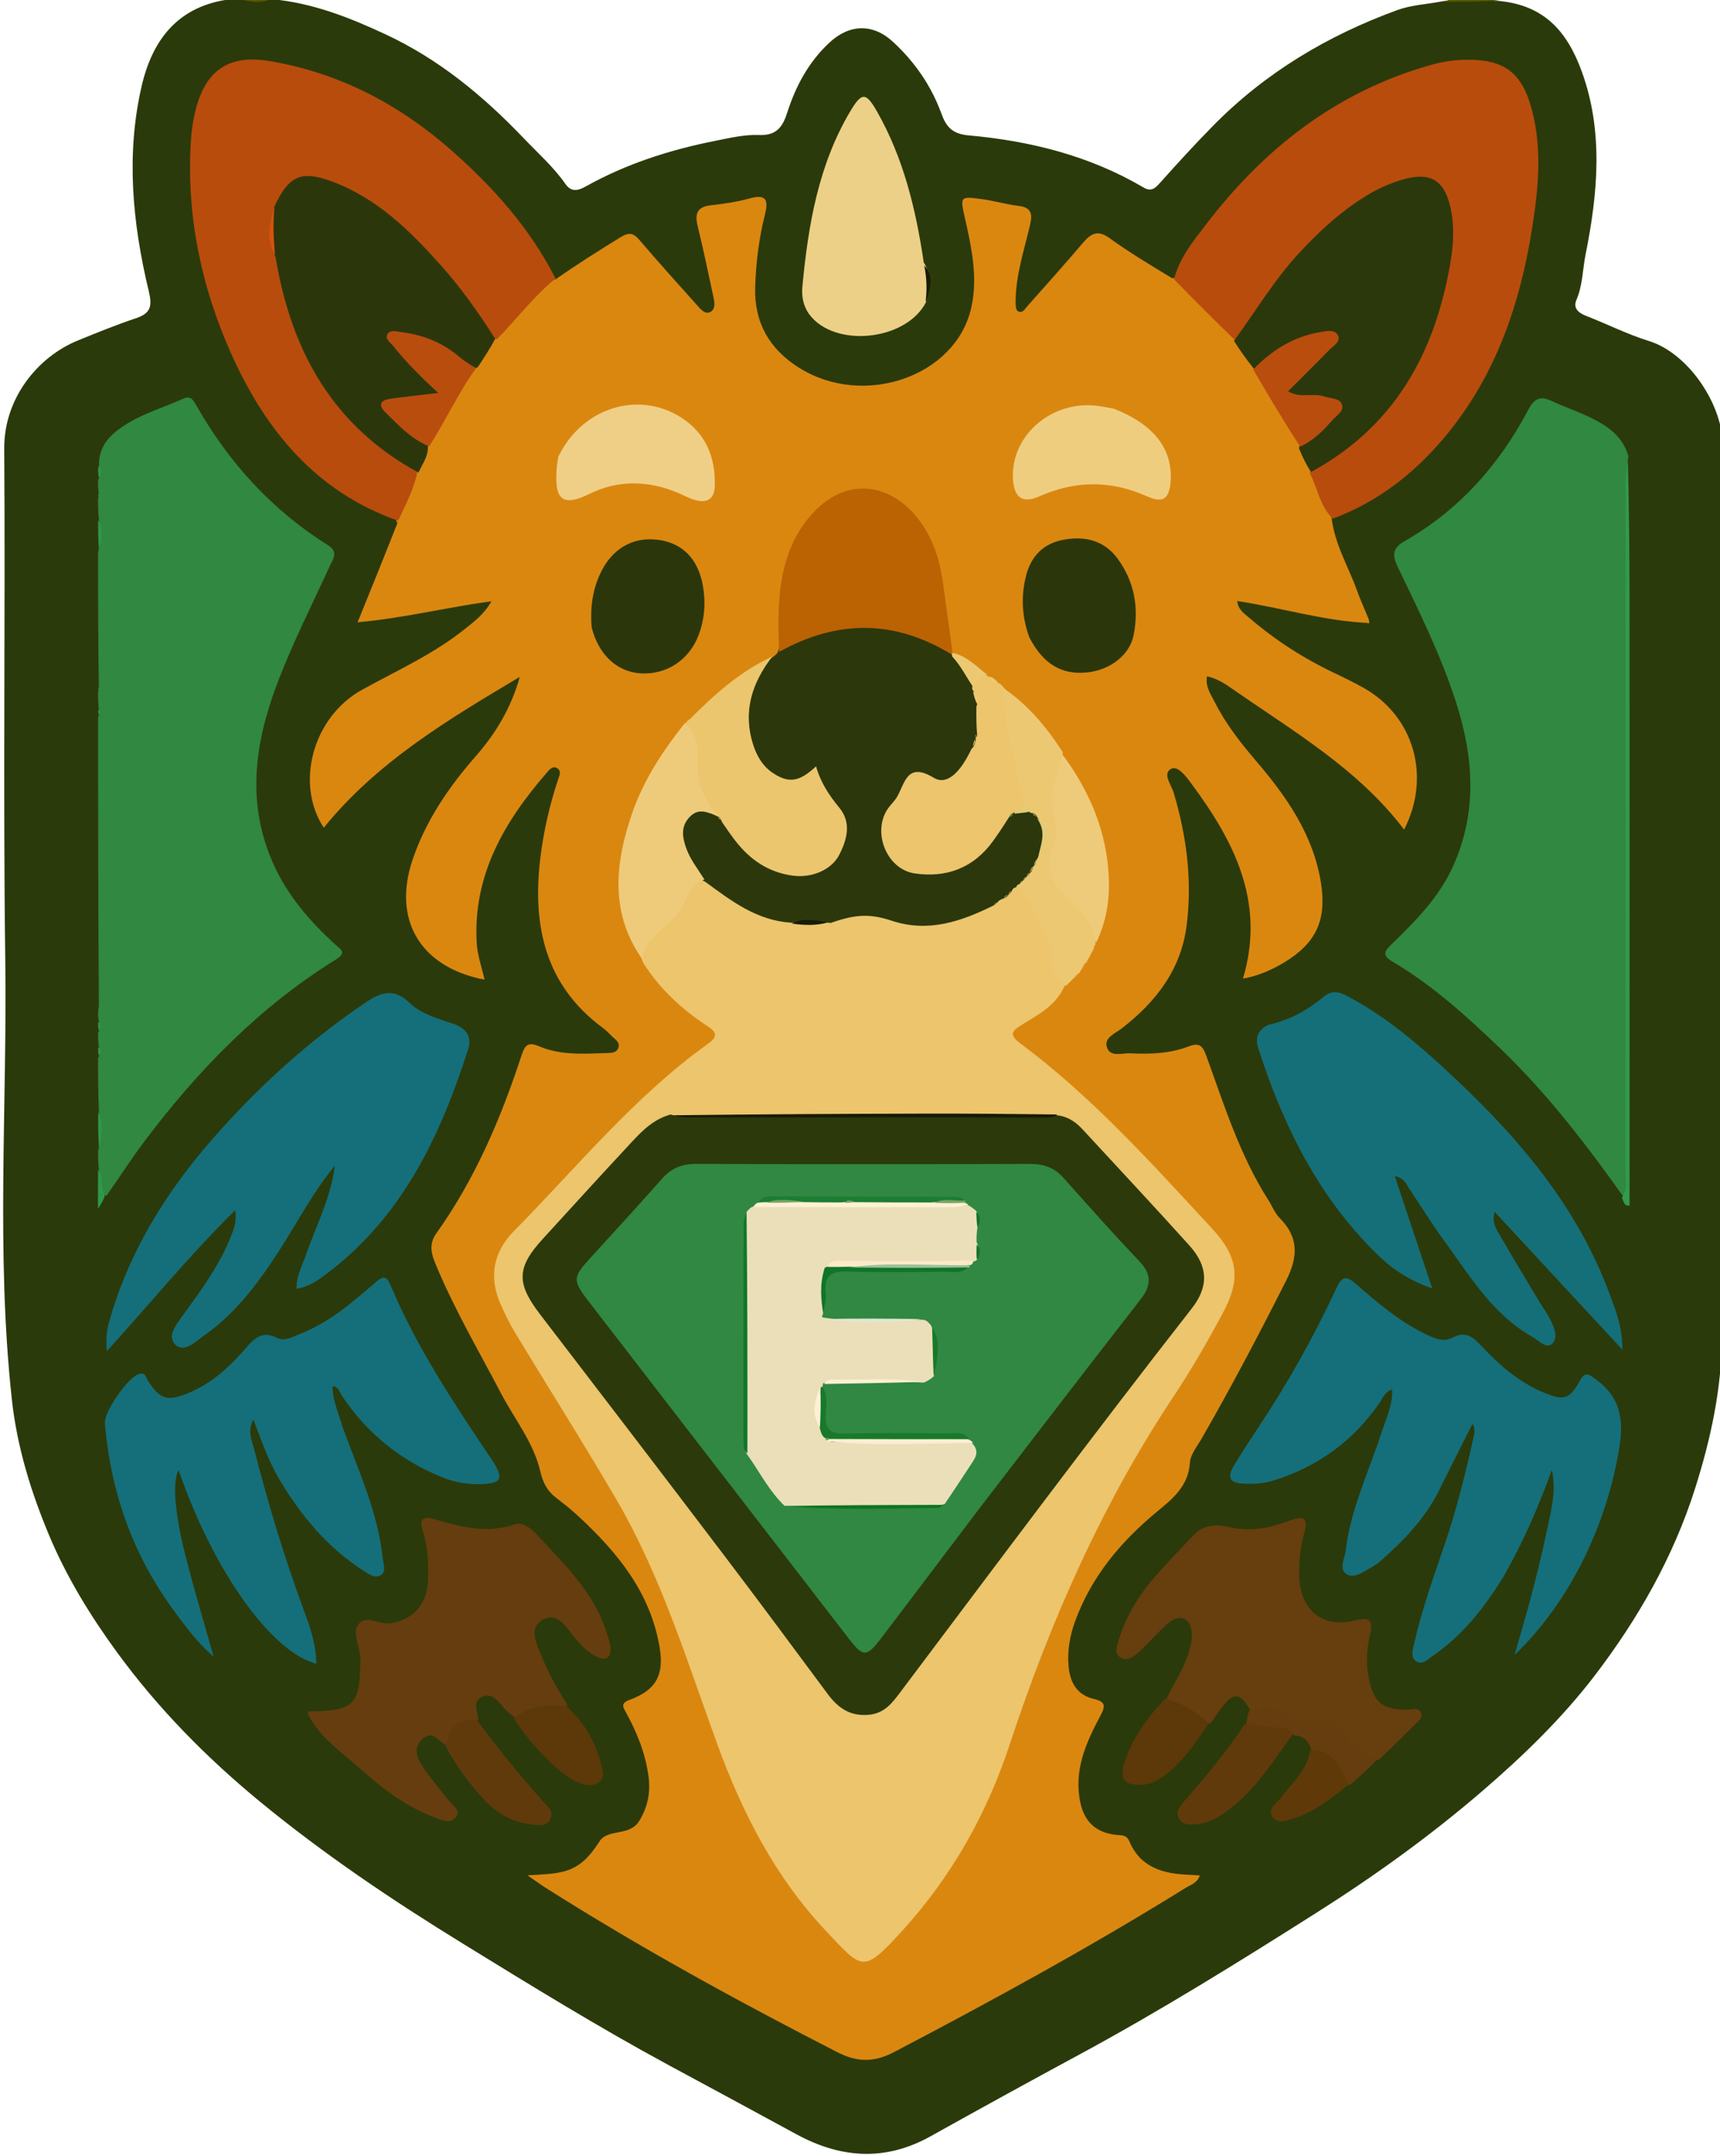<?xml version="1.0" encoding="utf-8"?>
<!-- Generator: Adobe Illustrator 16.0.0, SVG Export Plug-In . SVG Version: 6.00 Build 0)  -->
<!DOCTYPE svg PUBLIC "-//W3C//DTD SVG 1.1//EN" "http://www.w3.org/Graphics/SVG/1.1/DTD/svg11.dtd">
<svg version="1.1" id="Layer_1" xmlns="http://www.w3.org/2000/svg" xmlns:xlink="http://www.w3.org/1999/xlink" x="0px" y="0px"
	 width="400.457px" height="501.727px" viewBox="97.412 170.082 400.457 501.727"
	 enable-background="new 97.412 170.082 400.457 501.727" xml:space="preserve">
<g>
	<path fill="#2B3A0A" d="M160.697,169.888c9.624,0.895,18.201,4.319,26.612,8.249c12.356,5.773,22.643,14.285,31.995,24.073
		c3.343,3.499,6.984,6.71,9.778,10.71c1.341,1.921,2.917,1.548,4.708,0.547c9.401-5.253,19.532-8.5,30.048-10.589
		c3.382-0.671,6.851-1.518,10.242-1.376c4.126,0.173,5.543-1.859,6.639-5.271c1.97-6.134,4.952-11.704,9.778-16.208
		c4.665-4.355,10.117-4.535,14.79-0.236c5.1,4.692,8.931,10.228,11.31,16.743c1.095,2.997,2.469,4.713,6.356,5.061
		c14.307,1.278,28.117,4.723,40.667,12.102c1.743,1.024,2.627,0.327,3.796-0.979c4.065-4.542,8.18-9.048,12.456-13.39
		c12.158-12.347,26.664-20.993,42.882-26.9c3.155-1.149,6.49-1.312,10.077-1.961c4.578-0.844,8.856-0.234,13.474-0.169
		c10.518,0.974,15.918,6.926,19.375,16.413c5.083,13.942,3.75,28.358,0.891,42.61c-0.704,3.512-0.665,7.161-2.132,10.562
		c-0.813,1.885,0.425,2.998,2.256,3.708c4.903,1.902,9.639,4.312,14.646,5.856c8.948,2.761,17.307,14.519,17.258,25.053
		c-0.316,68.855-0.025,137.713-0.278,206.57c-0.045,12.038-2.586,23.854-6.276,35.451c-5.072,15.941-13.262,30.245-23.231,43.317
		c-7.6,9.963-16.734,18.81-26.339,27.065c-12.115,10.413-25.034,19.706-38.489,28.227c-18.149,11.495-36.394,22.851-55.316,33.065
		c-11.58,6.251-23.112,12.593-34.605,19.001c-10.581,5.9-20.952,5.137-31.318-0.522c-9.847-5.376-19.734-10.678-29.604-16.013
		c-16.345-8.835-32.152-18.574-47.972-28.304c-16.433-10.106-32.421-20.844-47.312-33.101
		c-12.42-10.223-23.667-21.637-33.205-34.691c-6.24-8.54-11.759-17.554-15.812-27.227c-4.209-10.045-7.457-20.555-8.659-31.503
		c-3.742-34.097-1.087-68.306-1.545-102.458c-0.532-39.633,0.033-79.279-0.241-118.917c-0.08-11.575,7.692-21.285,17.127-25.139
		c4.491-1.835,8.997-3.666,13.595-5.203c3.408-1.14,3.758-2.824,2.938-6.236c-3.786-15.763-5.36-31.745-1.672-47.736
		c2.651-11.491,9.194-19.391,22.221-20.398C155.414,170.387,157.922,169.944,160.697,169.888z"/>
	<path fill="#585800" d="M446.421,170.22c-3.987,0.257-8.218,0.265-12.85,0.255C437.454,168.884,441.827,169.725,446.421,170.22z"/>
	<path fill="#585800" d="M160.619,169.724c-2.094,1.24-4.627,0.825-7.419,0.212C155.38,169.734,157.819,169.712,160.619,169.724z"/>
	<path fill="#DA8710" d="M226.679,235.128c5.12-3.55,10.159-6.747,15.258-9.871c2.005-1.229,3.009-0.911,4.422,0.746
		c4.326,5.076,8.799,10.026,13.252,14.993c0.815,0.91,1.856,2.266,3.051,1.743c1.492-0.654,1.101-2.392,0.81-3.748
		c-1.165-5.426-2.301-10.86-3.616-16.249c-0.69-2.826-0.242-4.519,3.027-4.886c3.027-0.34,6.083-0.772,9.007-1.591
		c4.456-1.248,4.32,0.893,3.533,4.09c-1.331,5.408-2.013,10.924-2.188,16.493c-0.259,8.244,3.276,14.446,10.204,18.801
		c14.996,9.427,36.396,2.128,40.081-13.856c1.626-7.056,0.1-14.095-1.464-21.033c-1.116-4.956-1.12-5.03,3.884-4.356
		c2.885,0.388,5.709,1.243,8.597,1.583c3.19,0.375,3.267,2.052,2.655,4.619c-1.381,5.795-3.262,11.51-3.32,17.553
		c-0.007,0.786,0.004,1.964,0.47,2.282c1.083,0.739,1.714-0.5,2.299-1.155c4.35-4.875,8.694-9.755,12.936-14.724
		c1.847-2.164,3.42-3.057,6.172-1.06c4.59,3.333,9.494,6.233,14.56,9.33c1.807-0.281,2.981,0.382,3.985,1.399
		c3.753,3.805,7.86,7.273,11.239,11.839c1.771,2.205,3.312,4.218,4.66,6.718c4.127,5.957,7.613,11.951,10.829,18.447
		c1.141,1.992,2.134,3.724,2.571,6.018c1.932,3.645,4.049,6.908,3.833,11.276c0.755,6.272,3.933,11.394,5.917,16.94
		c0.789,2.205,1.78,4.336,2.771,6.793c0.092,0.463,0.092,0.636-0.166,0.783c-10.429-0.476-20.166-3.554-30.472-5.104
		c0.175,2.019,1.655,2.924,2.796,3.905c6.04,5.196,12.688,9.472,19.894,12.884c2.261,1.07,4.511,2.177,6.692,3.399
		c11.723,6.567,15.82,20.581,9.466,32.994c-10.713-14.105-25.721-22.812-39.824-32.626c-1.79-1.246-3.642-2.511-6.062-3.039
		c-0.455,2.352,0.85,4.115,1.734,5.882c2.503,5.001,5.902,9.386,9.537,13.633c7.2,8.413,13.515,17.364,15.276,28.68
		c1.344,8.631-1.224,14.001-8.757,18.49c-2.832,1.687-5.828,3.002-9.418,3.665c5.316-17.863-2.112-32.015-12.05-45.429
		c-1.179-1.591-3.122-4.247-4.702-3.375c-2.057,1.135,0.057,3.667,0.602,5.493c3.02,10.115,4.362,20.387,3.035,30.902
		c-1.306,10.337-7.164,17.85-15.16,24.023c-1.463,1.129-4.048,2.119-3.438,4.235c0.74,2.568,3.535,1.431,5.469,1.526
		c4.602,0.229,9.229,0.079,13.577-1.599c2.447-0.944,3.26-0.194,4.096,2.103c4.175,11.48,7.813,23.207,14.468,33.627
		c0.897,1.405,1.518,3.069,2.662,4.222c4.49,4.521,4.256,9.07,1.478,14.567c-6.274,12.41-12.739,24.704-19.675,36.754
		c-1.036,1.8-2.586,3.654-2.713,5.562c-0.357,5.39-3.845,8.277-7.551,11.328c-8.383,6.902-15.25,15.001-19.095,25.361
		c-1.279,3.445-1.931,6.959-1.618,10.627c0.323,3.798,1.926,6.76,5.869,7.674c2.72,0.631,2.799,1.601,1.554,3.919
		c-3.375,6.285-6.275,12.781-4.667,20.241c0.971,4.502,3.663,6.927,8.275,7.483c1.225,0.147,2.457-0.093,3.102,1.444
		c2.605,6.22,7.968,7.62,13.971,7.846c0.77,0.028,1.538,0.1,2.466,0.161c-0.637,1.797-2.115,2.142-3.22,2.827
		c-22.104,13.719-44.914,26.18-67.951,38.251c-4.684,2.454-8.585,2.422-13.299,0.005c-23.15-11.867-45.947-24.34-67.927-38.274
		c-1.132-0.717-2.21-1.518-4.125-2.84c3.478-0.229,6.055-0.262,8.551-0.938c3.921-1.062,6.085-3.719,8.251-7.043
		c1.882-2.888,6.949-1.06,9.163-4.627c2.014-3.246,2.686-6.64,2.201-10.359c-0.694-5.322-2.651-10.198-5.207-14.864
		c-0.692-1.266-1.408-2.2,0.783-3.003c6.134-2.245,8.082-5.745,7.018-12.154c-2.123-12.781-9.808-22.156-18.95-30.6
		c-1.632-1.508-3.371-2.911-5.143-4.254c-2.092-1.585-3.103-3.572-3.711-6.188c-1.567-6.735-6.005-12.147-9.15-18.155
		c-5.285-10.094-11.085-19.919-15.403-30.506c-0.958-2.35-1.257-4.446,0.328-6.664c9.069-12.688,15.088-26.861,19.909-41.58
		c0.783-2.39,1.624-3.018,4.03-1.992c5.009,2.137,10.356,1.755,15.641,1.582c1.087-0.035,2.416,0.018,2.839-1.257
		c0.431-1.297-0.817-1.938-1.559-2.71c-0.673-0.7-1.387-1.38-2.165-1.958c-13.42-9.975-16.317-23.824-14.462-39.383
		c0.741-6.223,2.154-12.314,4.116-18.272c0.3-0.91,0.886-1.975-0.123-2.669c-1.057-0.726-1.869,0.298-2.441,0.957
		c-9.911,11.408-17.29,23.914-16.348,39.747c0.169,2.831,1.182,5.612,1.815,8.465c-14.905-2.856-21.519-13.88-16.74-27.948
		c3.088-9.093,8.406-16.877,14.692-24.044c4.695-5.354,8.276-11.343,10.251-18.462c-16.653,9.913-33.225,19.788-45.636,35.097
		c-6.722-10.208-2.595-25.757,8.94-32.113c8.15-4.492,16.676-8.306,23.997-14.199c2.135-1.719,4.362-3.316,6.104-6.384
		c-10.739,1.467-20.64,3.966-31.164,4.89c3.185-7.842,6.208-15.29,9.268-23.068c-1.6-3.1,0.7-5.209,1.284-7.599
		c0.354-1.45,1.294-2.673,1.964-4.332c0.65-2.208,1.627-3.944,2.609-6c3.354-6.606,6.289-13.129,11.332-18.709
		c1.204-2.58,2.715-4.594,4.624-6.688c3.182-3.956,6.063-7.78,9.638-11.01C222.836,236.165,224.214,234.844,226.679,235.128z"/>
	<path fill="#308841" d="M120.437,442.154c-0.182-1.481-0.205-2.669-0.188-4.21c0.781-3.162,0.257-6.016,0.196-9.139
		c-0.182-4.239-0.211-8.188-0.199-12.525c0.561-0.99,0.368-1.697,0.189-2.594c-0.175-1.128-0.199-2.044-0.185-3.301
		c0.547-0.942,0.363-1.646,0.187-2.541c-0.172-0.861-0.194-1.511-0.18-2.482c0.13-0.446,0.221-0.571,0.178-0.884
		c-0.163-22.499-0.191-44.81-0.181-67.513c0.388-0.746,0.393-1.174,0.172-1.796c-0.163-1.358-0.19-2.541-0.179-4.077
		c0.133-0.48,0.228-0.607,0.18-0.925c-0.167-10.533-0.193-20.875-0.181-31.611c0.77-2.654,0.254-4.972,0.194-7.535
		c-0.185-1.729-0.21-3.186-0.195-5.004c0.134-0.49,0.229-0.617,0.181-0.935c-0.17-1.103-0.198-2.014-0.188-3.267
		c0.675-1.189,0.32-2.157,0.225-3.323c-0.123-3.931,1.865-6.499,4.659-8.561c4.538-3.35,9.967-4.836,15.023-7.102
		c1.629-0.729,2.244,0.293,2.895,1.445c7.588,13.428,17.696,24.503,30.799,32.723c2.403,1.508,1.136,3.11,0.438,4.63
		c-4.229,9.212-8.828,18.25-12.411,27.759c-5.269,13.984-7.12,27.945-0.637,42.09c3.31,7.22,8.401,13.028,14.171,18.334
		c1.138,1.047,2.968,1.843,0.227,3.539c-17.73,10.972-32.006,25.649-44.48,42.176c-3.093,4.098-5.86,8.44-8.989,12.857
		C119.513,446.967,121.151,444.466,120.437,442.154z"/>
	<path fill="#308841" d="M475.359,448.535c-8.775-12.329-17.834-24.12-28.632-34.457c-7.74-7.409-15.67-14.649-24.95-20.129
		c-2.578-1.522-2.194-2.381-0.386-4.134c5.596-5.425,11.085-10.933,14.361-18.234c5.695-12.694,4.746-25.422,0.602-38.258
		c-3.519-10.897-8.618-21.11-13.546-31.388c-1.369-2.855-1.081-4.393,1.706-5.985c12.688-7.25,22.004-17.787,28.766-30.592
		c1.478-2.797,2.949-3.133,5.539-1.915c3.019,1.42,6.22,2.459,9.198,3.952c3.771,1.89,7.241,4.224,8.55,8.931
		c-0.515,1.927-0.245,3.606-0.246,5.26c-0.016,54.026-0.008,108.051-0.041,162.077C476.279,445.276,476.817,446.994,475.359,448.535
		z"/>
	<path fill="#146F7A" d="M447.483,536.924c-4.491,7.31-9.557,13.712-16.458,18.455c-1.115,0.768-2.347,2.111-3.701,1.408
		c-1.669-0.865-0.973-2.789-0.673-4.141c1.775-8.021,4.587-15.738,7.22-23.499c2.73-8.046,4.749-16.271,6.599-24.547
		c0.211-0.945,0.543-1.884-0.218-3.228c-2.693,5.357-5.295,10.484-7.853,15.633c-3.223,6.487-8.175,11.531-13.502,16.266
		c-0.517,0.459-1.093,0.868-1.692,1.213c-1.919,1.103-4.208,2.926-6.069,2.025c-2.184-1.056-0.629-3.81-0.396-5.729
		c1.186-9.77,5.527-18.606,8.498-27.851c0.969-3.013,2.46-5.897,2.291-9.523c-1.775,0.568-2.232,2.116-2.998,3.222
		c-6.087,8.789-14.261,14.68-24.415,17.909c-2.295,0.73-4.641,0.889-7.01,0.789c-3.483-0.146-4.126-1.37-2.256-4.47
		c1.723-2.856,3.559-5.646,5.408-8.425c6.948-10.436,13.073-21.341,18.351-32.701c1.301-2.801,2.347-2.737,4.441-0.92
		c4.934,4.278,9.878,8.565,15.816,11.484c2.166,1.064,4.43,2.275,6.724,1.048c2.891-1.547,4.669-0.275,6.498,1.689
		c4.195,4.509,8.742,8.558,14.521,10.999c4.847,2.049,6.193,1.779,8.659-2.703c1.169-2.125,1.967-1.501,3.447-0.459
		c5.654,3.979,6.843,8.944,5.752,15.835c-2.787,17.603-11.252,35.899-24.429,48.47c1.313-4.616,2.705-9.212,3.92-13.854
		c1.267-4.839,2.471-9.7,3.503-14.593c1.009-4.778,2.376-9.557,1.262-14.613C455.651,520.623,452.098,528.849,447.483,536.924z"/>
	<path fill="#146F7A" d="M177.274,502.435c3.707,10.078,8.107,19.601,9.235,30.127c0.147,1.37,0.859,3.073-0.302,3.952
		c-1.376,1.04-3.019-0.177-4.197-0.938c-8.466-5.472-14.737-13.008-19.773-21.633c-2.374-4.065-3.896-8.531-5.846-13.537
		c-1.441,2.793-0.32,4.889,0.183,6.851c3.244,12.664,7.006,25.172,11.553,37.439c1.48,3.995,2.9,8.04,2.922,12.52
		c-10.101-2.524-23.678-20.825-32.062-45.06c-1.509,2.742-0.905,10.342,1.909,21.125c1.854,7.097,3.953,14.128,6.271,22.356
		c-4.143-3.675-6.654-7.233-9.221-10.705c-9.588-12.971-14.756-27.606-16.109-43.622c-0.233-2.759,5.3-10.597,7.847-11.475
		c1.689-0.583,1.744,0.939,2.289,1.744c2.802,4.141,4.379,4.63,9.083,2.746c5.589-2.238,9.844-6.193,13.689-10.661
		c1.919-2.229,3.817-3.952,7.121-2.283c1.869,0.944,3.786-0.269,5.583-0.98c6.727-2.666,12.094-7.345,17.461-11.979
		c1.793-1.549,2.551-1.398,3.479,0.818c5.889,14.064,14.279,26.698,22.705,39.306c0.541,0.81,1.141,1.587,1.611,2.436
		c1.765,3.181,1.231,4.155-2.401,4.401c-3.369,0.229-6.594-0.201-9.791-1.483c-9.864-3.956-17.707-10.312-23.576-19.153
		c-0.505-0.759-0.62-1.914-2.093-2.144C174.801,496.034,176.312,499.009,177.274,502.435z"/>
	<path fill="#B84C0D" d="M384.934,249.226c-4.871-4.709-9.455-9.313-14.187-14.149c1.271-5.008,4.41-8.778,7.339-12.613
		c13.588-17.795,30.467-31.027,52.325-37.231c2.686-0.763,5.423-1.203,8.211-1.247c9.085-0.143,13.226,3.03,15.498,11.816
		c2.315,8.949,1.484,17.916,0.09,26.87c-2.82,18.123-8.571,35.051-20.604,49.314c-7.002,8.301-15.345,14.843-25.906,18.798
		c-2.943-2.896-3.471-6.835-5.264-10.495c0.048-2.005,1.13-2.973,2.492-3.831c16.955-10.672,25.167-26.723,28.312-45.934
		c0.681-4.16,1.064-8.237-0.234-12.343c-1.372-4.34-3.401-5.648-7.813-4.552c-4.354,1.082-8.323,3.113-11.938,5.742
		c-8.742,6.354-15.649,14.408-21.669,23.33C389.887,245.219,388.988,248.719,384.934,249.226z"/>
	<path fill="#B84C0D" d="M226.767,234.896c-5.04,4.059-8.906,9.271-13.6,14.056c-3.13,0.622-3.958-1.775-5.135-3.514
		c-7.182-10.61-15.393-20.216-26.162-27.398c-2.198-1.467-4.508-2.643-6.999-3.559c-6.524-2.399-8.528-1.691-11.666,4.641
		c-1.459,3.194-1.601,6.142-0.158,9.394c2.405,12.998,6.317,25.028,14.717,35.208c3.823,4.634,8.121,8.721,13.055,12.156
		c1.456,1.014,3.162,1.839,3.764,4.067c-0.86,4.125-2.725,7.55-4.471,11.308c-19.235-6.723-30.985-21.215-38.916-38.958
		c-6.927-15.499-10.371-31.951-9.363-49.09c0.154-2.618,0.534-5.268,1.194-7.803c2.354-9.037,7.77-12.658,17.001-11.131
		c16.365,2.707,30.497,10.17,42.811,21.078C212.358,213.781,220.78,223.185,226.767,234.896z"/>
	<path fill="#146F7A" d="M175.38,441.326c-5.024,6.039-8.731,13.216-13.095,19.971c-4.786,7.406-10.021,14.412-17.317,19.528
		c-1.993,1.397-4.715,4.27-6.821,2.064c-1.938-2.028,0.512-4.882,2.053-7.013c4.157-5.749,8.378-11.46,10.996-18.133
		c0.682-1.735,1.369-3.521,0.987-6.061c-10.527,10.364-19.531,21.404-29.896,32.817c-0.411-3.921,0.367-6.357,1.097-8.758
		c4.654-15.313,12.984-28.563,23.403-40.506c10.55-12.091,22.367-22.825,35.702-31.85c3.564-2.413,6.565-3.494,10.26,0.037
		c2.698,2.58,6.498,3.678,10.082,4.843c2.956,0.961,4.562,2.895,3.568,6.002c-6.533,20.424-15.513,39.327-33.384,52.551
		c-1.886,1.396-3.849,2.749-6.564,3.166c-0.077-2.913,1.295-5.32,2.167-7.834C170.978,455.346,174.417,448.898,175.38,441.326z"/>
	<path fill="#146F79" d="M392.64,408.564c5.055-1.092,9.177-3.418,12.839-6.455c2.021-1.678,3.643-1.292,5.653-0.231
		c8.073,4.261,15.072,9.985,21.75,16.089c16.567,15.142,31.313,31.673,39.267,53.188c1.417,3.833,3.026,7.642,3.006,13.01
		c-10.261-11.068-19.844-21.405-29.738-32.078c-0.765,2.534,0.41,4.043,1.25,5.502c3.054,5.301,6.233,10.528,9.376,15.777
		c0.715,1.193,1.558,2.316,2.192,3.548c0.969,1.882,2.076,4.355,0.577,5.834c-1.353,1.334-3.175-0.756-4.668-1.602
		c-9.457-5.359-14.758-14.542-20.902-22.921c-2.711-3.698-5.079-7.646-7.669-11.435c-0.745-1.089-1.118-2.606-3.41-3.017
		c2.877,8.624,5.646,16.932,8.718,26.139c-5.213-1.828-9.041-4.316-12.286-7.425c-14.027-13.438-22.364-30.263-28.228-48.486
		C389.654,411.783,390.08,409.86,392.64,408.564z"/>
	<path fill="#663D0E" d="M217.313,569.797c-1.223-0.938-2.164-1.754-2.952-2.697c-1.28-1.53-2.65-3.185-4.81-2.127
		c-2.16,1.057-1.042,3.099-0.771,5.104c-2.098,2.508-5.142,3.604-7.3,6.177c-1.974-0.81-3.168-3.63-5.589-1.635
		c-2.34,1.928-1.492,4.402-0.174,6.409c1.819,2.77,4.026,5.284,6.068,7.907c0.899,1.155,2.837,2.208,1.906,3.771
		c-1.148,1.93-3.244,0.983-4.899,0.362c-6.742-2.529-12.398-6.812-17.68-11.542c-4.37-3.913-9.425-7.264-12.074-12.769
		c0.241-0.255,0.329-0.433,0.42-0.433c10.531-0.104,11.861-1.604,11.837-12.351c-0.006-2.762-2.054-5.924-0.323-8.047
		c1.731-2.122,4.881,0.312,7.487-0.117c4.856-0.8,8.199-4.165,8.544-9.281c0.282-4.18,0.066-8.33-1.204-12.367
		c-0.822-2.612,0.125-3.319,2.652-2.592c6.152,1.771,12.271,3.477,18.764,1.235c1.729-0.597,3.621,0.713,4.824,2.011
		c6.586,7.106,13.803,13.796,16.724,23.515c0.317,1.056,0.719,2.126,0.787,3.209c0.15,2.355-1.093,3.067-3.136,2.075
		c-2.282-1.108-3.972-2.896-5.558-4.906c-1.739-2.204-3.763-5.534-6.983-3.767c-3.523,1.934-1.584,5.466-0.493,8.214
		c1.588,3.999,3.672,7.778,6.175,11.644C226.107,569.849,221.8,569.494,217.313,569.797z"/>
	<path fill="#673E0E" d="M368.891,565.625c1.724-3.746,4.016-6.923,5.175-10.689c0.536-1.744,1.065-3.476,0.775-5.311
		c-0.475-3.009-2.57-3.951-5.037-2.158c-1.327,0.965-2.425,2.251-3.607,3.411c-1.385,1.359-2.659,2.849-4.151,4.074
		c-1.053,0.865-2.467,1.722-3.819,0.809c-1.422-0.961-0.821-2.491-0.426-3.813c1.702-5.69,4.695-10.667,8.611-15.079
		c2.951-3.325,5.994-6.572,9.093-9.76c2.316-2.384,5.455-2.302,8.246-1.653c4.885,1.134,9.379,0.183,13.851-1.507
		c2.996-1.132,4.569-1.042,3.45,2.898c-0.909,3.199-1.213,6.528-1.158,9.9c0.127,7.981,5.493,12.406,13.158,10.376
		c3.403-0.9,4.05,0.276,3.355,3.197c-0.85,3.573-1.008,7.179-0.209,10.743c1.192,5.322,3.255,6.829,8.696,6.877
		c1.162,0.011,2.802-0.699,3.354,0.705c0.503,1.278-0.896,2.203-1.748,3.064c-2.542,2.567-5.142,5.078-7.953,7.762
		c-4.295,1.482-6.981-0.869-8.879-3.755c-1.658-2.521-3.621-3.455-6.423-3.616c-5.066-0.29-9.679-2.443-14.711-3.999
		c-2.285-4.094-3.813-4.296-6.426-0.977c-0.942,1.198-1.769,2.489-2.845,3.936C374.639,571.495,371.853,568.612,368.891,565.625z"/>
	<path fill="#EDD087" d="M313.022,240.375c-4.659,9.105-21.419,10.733-27.218,2.816c-1.405-1.918-1.784-4.22-1.584-6.347
		c1.343-14.26,3.689-28.302,11.165-40.878c2.705-4.55,3.674-4.419,6.267,0.156c6.117,10.792,8.986,22.582,10.827,35.028
		C314.511,234.209,313.092,237.276,313.022,240.375z"/>
	<path fill="#613A0B" d="M201.255,576.583c0.463-4.327,2.46-6.661,7.205-6.198c4.849,6.491,9.837,12.595,15.041,18.528
		c1.15,1.312,3.08,2.6,2.008,4.56c-1.025,1.873-3.265,1.248-4.968,1.041c-4.805-0.584-8.456-3.32-11.52-6.863
		C206.124,584.299,203.478,580.748,201.255,576.583z"/>
	<path fill="#613A0B" d="M398.484,573.544c-4.438,5.947-8.078,12.03-13.642,16.56c-2.738,2.229-5.448,4.337-9.146,4.479
		c-1.371,0.053-2.9,0.222-3.723-1.247c-0.928-1.659,0.088-2.883,1.126-4.069c4.932-5.638,9.72-11.39,14.038-17.861
		C391.536,568.974,396.732,569.874,398.484,573.544z"/>
	<path fill="#5D3809" d="M368.609,565.479c3.995,0.796,7.148,2.864,10.247,5.591c-3.14,4.59-6.146,9.295-10.812,12.526
		c-1.519,1.051-3.107,1.778-5.002,1.812c-3.899,0.068-5.06-1.387-3.857-5.096C361.019,574.656,364.338,569.913,368.609,565.479z"/>
	<path fill="#5D3809" d="M217.052,569.994c3.453-3.115,7.638-3.102,12.242-2.935c4.13,3.844,6.754,8.319,8.076,13.541
		c0.375,1.482,1.039,3.064-0.498,4.19c-1.321,0.967-2.947,0.788-4.389,0.232c-2.754-1.063-4.964-2.938-7.058-4.991
		C222.362,577.023,219.523,573.837,217.052,569.994z"/>
	<path fill="#663D0E" d="M398.619,573.906c-0.893-1.881-2.472-1.742-4.013-1.865c-2.196-0.174-4.38-0.508-6.922-0.804
		c-0.073-0.95,0.205-1.871,0.557-3.072c3.325-0.71,6.271-1.038,9.436,1.191c1.953,1.377,5.301,0.822,8.03,1.032
		c2.083,0.161,4.018,0.844,4.751,2.798c1.333,3.552,4.281,4.842,7.624,6.252c-1.837,2.031-3.905,3.88-6.213,5.869
		c-1.996,0.687-2.794-0.649-3.451-1.755c-1.434-2.412-3.556-4.143-5.692-6.28C402.076,575.138,400.981,573.956,398.619,573.906z"/>
	<path fill="#603909" d="M402.477,577.367c5.483-0.432,6.667,4.118,8.969,7.861c-3.831,3.194-7.757,6.331-12.608,7.898
		c-1.7,0.55-3.804,1.476-5.051-0.185c-1.468-1.956,0.789-3.143,1.818-4.506C398.172,585.036,401.644,582.208,402.477,577.367z"/>
	<path fill="#309A4E" d="M475.018,448.8c1.399-2.075,0.848-4.244,0.849-6.274c0.029-53.318,0.021-106.637,0.041-159.955
		c0.001-1.79,0.228-3.58,0.513-5.659c0.239,10.279,0.374,20.846,0.38,31.413c0.023,46.04,0.01,92.08,0.01,138.12
		c0,1.38,0,2.76,0,4.157C475.409,450.761,475.511,449.646,475.018,448.8z"/>
	<path fill="#2F974B" d="M120.249,442.229c1.427,1.455,0.323,3.853,1.563,6.042c-0.21,0.864-0.554,1.429-1.592,3.134
		C120.221,447.661,120.221,445.13,120.249,442.229z"/>
	<path fill="#171B07" d="M312.9,240.327c0.332-2.544,0.348-5.325-0.316-8.486C314.781,234.199,314.219,237.126,312.9,240.327z"/>
	<path fill="#2F974B" d="M120.265,428.89c1.301,2.417,0.929,5.278,0.197,8.423C120.27,434.814,120.254,432.04,120.265,428.89z"/>
	<path fill="#2F974B" d="M120.255,291.118c1.252,1.868,0.958,4.183,0.204,6.779C120.266,295.938,120.247,293.713,120.255,291.118z"
		/>
	<path fill="#2F974B" d="M120.281,278.568c0.768,0.56,0.893,1.499,0.153,2.706C120.265,280.613,120.254,279.751,120.281,278.568z"/>
	<path fill="#2F974B" d="M120.258,413.775c0.602,0.318,0.798,0.992,0.175,1.938C120.268,415.285,120.25,414.681,120.258,413.775z"/>
	<path fill="#2F974B" d="M120.261,407.933c0.6,0.318,0.794,0.991,0.174,1.936C120.271,409.44,120.252,408.837,120.261,407.933z"/>
	<path fill="#2F974B" d="M120.269,335.257c0.402,0.114,0.605,0.525,0.146,1.177C120.278,336.222,120.262,335.871,120.269,335.257z"
		/>
	<path fill="#2F974B" d="M120.27,285.083c0.204-0.02,0.252,0.177,0.086,0.487C120.284,285.655,120.255,285.273,120.27,285.083z"/>
	<path fill="#DA8710" d="M416.073,314.664c0.251,0.223,0.276,0.508-0.296,0.436C415.69,315.017,415.942,314.777,416.073,314.664z"/>
	<path fill="#2F974B" d="M120.272,330.167c0.204-0.02,0.251,0.177,0.086,0.486C120.286,330.739,120.257,330.358,120.272,330.167z"/>
	<path fill="#2F974B" d="M120.284,404.478c0.2-0.018,0.244,0.176,0.081,0.479C120.295,405.04,120.268,404.665,120.284,404.478z"/>
	<path fill="#ECC56C" d="M345.359,399.334c-2.022,4.758-6.216,6.844-10.06,9.224c-2.394,1.481-2.957,2.356-0.331,4.312
		c16.721,12.457,30.587,27.909,44.66,43.114c6.146,6.642,6.722,11.798,2.423,19.772c-3.494,6.481-7.169,12.899-11.244,19.026
		c-16.771,25.214-28.865,52.602-38.312,81.252c-5.344,16.21-13.61,30.831-25.076,43.399c-9.168,10.049-9.199,8.96-17.72-0.05
		c-11.711-12.383-19.396-27.325-25.239-43.317c-7.055-19.312-13.065-39.102-23.505-56.995
		c-7.637-13.089-15.762-25.894-23.611-38.859c-1.291-2.132-2.389-4.398-3.397-6.682c-2.786-6.306-1.655-12.138,3.069-16.925
		c14.728-14.923,28.038-31.331,45.254-43.66c2.503-1.792,1.831-2.782-0.249-4.154c-5.857-3.864-10.969-8.523-14.895-14.709
		c-1.347-3.303-0.449-5.447,1.797-7.966c2.58-2.896,5.864-5.37,7.193-9.373c0.575-1.731,2.345-2.641,4.601-2.835
		c4.982,1.121,8.191,4.886,12.525,6.645c2.682,1.087,5.261,2.326,8.559,2.241c2.612,0.517,4.902,0.826,7.499-0.081
		c1.268-0.207,2.363,0.037,3.16-0.539c4.034-2.917,7.818-1.922,12.075-0.112c7.625,3.242,14.957,1.158,22.207-2.667
		c0.588-0.29,0.918-0.452,1.466-0.757c0.648-0.387,1.108-0.577,1.728-0.98c0.328-0.239,0.46-0.336,0.796-0.578
		c0.346-0.241,0.487-0.336,0.855-0.569c0.389-0.218,0.552-0.3,0.975-0.481c0.632-0.2,1.01-0.255,1.69-0.258
		c0.489,0.069,0.683,0.122,1.138,0.321c4.956,4.792,8.349,10.136,8.761,16.909C344.279,395.101,345.818,396.86,345.359,399.334z"/>
	<path fill="#2C370C" d="M334.003,376.533c-0.465,0.118-0.669,0.225-0.889,0.588c-0.183,0.486-0.362,0.767-0.844,1.09
		c-0.239,0.083-0.045,0.123-0.026,0.025c-0.144,0.271-0.393,0.567-1.017,0.858c-0.627,0.219-0.965,0.37-1.38,0.696
		c-0.277,0.436-0.507,0.667-1.006,0.93c-7.691,3.846-15.337,6.404-23.778,3.621c-5.048-1.665-8.396-1.558-14.274,0.519
		c-3.121-0.503-5.964-0.143-9.096-0.061c-8.056-0.493-13.932-5.014-20.084-9.536c-3.343-1.511-5.035-4.08-6.242-7.124
		c-1.082-2.73-1.226-5.373,0.494-7.877c1.873-2.728,4.537-2.781,7.723-1.908c0.548,0.194,0.766,0.268,1.317,0.432
		c0.752,0.257,1.143,0.476,1.742,0.959c3.787,5.875,7.862,10.855,15.015,12.04c3.46,0.573,7.48-0.927,9.171-3.545
		c2.428-3.76,2.305-6.667-0.552-10.353c-0.935-1.208-1.97-2.336-2.676-3.705c-0.66-1.277-1.567-1.562-3.062-1.401
		c-6.615,0.712-10.017-1.338-12.949-7.276c-2.923-5.92-2.498-18.121,5.594-22.407c0.562-0.38,0.851-0.651,1.253-1.086
		c0.484-1.717,1.237-2.986,2.742-3.693c11.188-5.263,22.435-5.108,33.687-0.267c1.388,0.597,2.533,1.686,3.542,3.306
		c2.822,2.196,5.267,4.27,6.452,7.811c0.268,0.466,0.368,0.657,0.562,1.156c0.162,1.371,0.25,2.427,0.956,3.665
		c0.365,2.028,0.153,3.771,0.408,5.821c0.055,0.545,0.063,0.765,0.045,1.313c-0.067,0.542-0.107,0.755-0.24,1.279
		c-0.283,0.91-0.56,1.475-0.917,2.335c-2.973,5.945-6.71,9.973-13.863,7.738c-0.529-0.166-1.25-0.134-1.531,0.365
		c-1.814,3.226-4.959,5.745-5.551,9.594c-0.688,4.465,2.701,8.592,7.216,8.98c6.472,0.557,11.602-1.865,15.301-7.221
		c1.1-1.591,2.065-3.276,3.56-4.969c0.356-0.381,0.517-0.521,0.95-0.83c0.477-0.245,0.679-0.321,1.202-0.438
		c1.399-0.044,2.477-0.043,3.884-0.047c0.549,0.004,0.77,0.01,1.312,0.104c0.521,0.188,0.72,0.29,1.179,0.599
		c0.404,0.373,0.548,0.539,0.854,0.986c1.08,3.089,1.166,5.919,0.32,9.054c-0.121,0.465-0.162,0.651-0.247,1.116
		c-0.081,0.647-0.15,1.008-0.348,1.614c-0.156,0.412-0.227,0.573-0.413,0.963c-0.2,0.377-0.284,0.525-0.501,0.885
		c-0.227,0.35-0.319,0.487-0.559,0.824c-0.248,0.328-0.351,0.456-0.787,0.944c-0.459,0.468-0.583,0.575-1.128,0.932
		c-0.577,0.289-0.732,0.33-1.365,0.39C334.528,376.37,334.372,376.401,334.003,376.533z"/>
	<path fill="#2B370B" d="M194.846,280.047c-19.845-10.743-29.615-28.174-33.252-50.02c-1.659-3.987-0.66-7.817-0.344-11.781
		c3.365-7.234,6.188-8.599,13.382-5.956c10.529,3.869,18.263,11.505,25.524,19.645c4.636,5.195,8.662,10.874,12.534,16.996
		c-1.14,2.212-2.518,4.249-4.013,6.552c-2.584,1.651-4.31,0.085-6.063-1.26c-3.225-2.474-6.672-4.368-11.326-4.509
		c1.382,3.444,4.261,5.25,6.383,7.651c1.16,1.312,2.988,2.391,2.272,4.518c-0.668,1.986-2.734,1.49-4.239,1.987
		c-1.886,0.622-4.981-0.792-5.546,1.462c-0.577,2.304,2.579,3.163,4.109,4.65c1.077,1.048,2.385,1.935,2.782,3.838
		C197.156,276.275,195.804,277.948,194.846,280.047z"/>
	<path fill="#2B380B" d="M384.708,249.399c5.114-6.98,9.455-14.298,15.261-20.54c4.955-5.327,10.257-10.175,16.583-13.832
		c2.546-1.472,5.248-2.583,8.073-3.327c5.865-1.544,8.987,0.418,10.402,6.307c1.098,4.564,0.796,9.125-0.003,13.666
		c-3.649,20.734-12.981,37.702-32.369,48.238c-1.127-1.685-1.969-3.457-2.82-5.527c0.558-3.026,3.142-4.043,4.704-5.925
		c0.755-0.909,2.055-1.852,1.655-3.187c-0.452-1.511-2.083-1.005-3.242-1.236c-0.816-0.163-1.672-0.07-2.487-0.22
		c-3.635-0.667-4.599-3.058-2.29-5.964c1.814-2.283,4.066-4.18,6.052-6.316c0.449-0.483,1.045-0.959,0.639-2.037
		c-3.711,0.027-6.669,2.064-9.758,3.826c-1.752,1-3.072,2.965-5.761,2.555C387.63,253.777,386.199,251.728,384.708,249.399z"/>
	<path fill="#BB6203" d="M319.106,322.449c-13.238-8.127-26.537-8.318-40.288-0.675c-0.503-11.363-0.385-23.138,7.63-32.07
		c9.601-10.698,22.471-6.062,28.09,6.832c2.344,5.379,2.63,11.319,3.507,17.073c0.376,2.466,0.681,4.942,1.051,7.786
		C319.165,321.926,319.203,322.085,319.106,322.449z"/>
	<path fill="#EBC66E" d="M277.232,322.845c-4.791,6.191-6.94,12.897-4.424,20.64c0.831,2.555,2.162,4.833,4.425,6.381
		c3.73,2.552,6.287,2.215,10.174-1.471c1.052,3.743,3.036,6.756,5.411,9.629c2.879,3.483,1.818,7.391-0.004,10.964
		c-1.796,3.521-6.39,5.421-10.736,4.867c-5.715-0.729-10.06-3.714-13.503-8.177c-1.016-1.317-1.968-2.685-3.052-4.281
		c-0.194-0.585-0.358-0.878-0.814-1.263c-0.219-0.133-0.097-0.068-0.131-0.008c-5.738-2.63-6.98-7.692-6.7-13.259
		c0.144-2.833-1.903-5.238-0.95-8.366c0.148-0.295,0.196-0.265,0.178-0.244c0.205-0.154,0.422-0.338,0.771-0.692
		C263.722,331.696,269.692,326.329,277.232,322.845z"/>
	<path fill="#ECC56D" d="M332.463,360.055c-1.336,2.082-2.543,3.941-3.841,5.734c-4.519,6.244-10.791,8.62-18.22,7.542
		c-6.704-0.972-10.118-9.968-6.071-15.353c0.667-0.887,1.511-1.67,2.033-2.632c1.825-3.357,2.367-7.942,8.445-4.281
		c3.049,1.836,6.165-1.162,8.812-6.761c0.797-0.575,0.721-1.271,0.989-2.115c0.021-0.307-0.14-0.315-0.138-0.396
		c0.314-0.182,0.516-0.391,0.429-0.86c-0.185-2.125-0.192-4.099-0.167-6.44c0.68-1.482-0.241-2.338-0.613-3.52
		c-0.161-0.209-0.38-0.523-0.39-0.715c0.329-1.838,0.292-3.854,3.298-3.077c0.339,0.139,0.336,0.193,0.31,0.188
		c0.597,0.622,1.377,1.018,2.364,1.569c0.459,0.169,0.652,0.277,0.906,0.583c3.283,3.229,2.491,7.601,3.645,11.343
		c1.371,4.45,1.121,9.315,3.388,13.57c0.385,0.722,0.165,1.629-0.244,2.745c-1.109,1.546-2.558,1.473-4.02,2.029
		c-0.133,0.316-0.188,0.091-0.074,0.067C333.051,359.314,332.766,359.504,332.463,360.055z"/>
	<path fill="#2B370B" d="M337.016,318.289c-1.714-4.873-1.907-9.479-0.726-14.188c1.17-4.664,4.092-7.553,8.716-8.42
		c4.944-0.927,9.489,0.125,12.621,4.407c3.892,5.32,4.986,11.399,3.72,17.783c-0.913,4.602-5.374,8.026-10.557,8.652
		C344.715,327.257,340.27,324.673,337.016,318.289z"/>
	<path fill="#2B370B" d="M235.155,316.011c-0.362-4.551,0.225-8.625,2.016-12.481c2.653-5.711,7.504-8.559,13.299-7.854
		c5.716,0.695,9.438,4.326,10.576,10.63c0.698,3.867,0.442,7.745-0.945,11.467c-2.188,5.872-7.488,9.366-13.534,8.995
		C241.076,326.43,236.747,322.458,235.155,316.011z"/>
	<path fill="#EECB7A" d="M256.843,338.368c4.985,4.18,1.682,10.47,3.979,15.55c0.983,2.174,1.999,4.039,3.664,5.978
		c-2.072-0.528-4.18-2.008-6.381,0.169c-2.229,2.204-1.868,4.709-0.95,7.321c0.935,2.658,2.672,4.82,4.277,7.368
		c-2.533,0.874-3.578,2.406-4.513,4.955c-1.337,3.646-5.01,5.863-7.602,8.757c-1.287,1.438-2.258,2.717-2.237,5
		c-7.67-10.683-6.585-22.351-2.464-34.211C247.281,351.584,251.668,344.891,256.843,338.368z"/>
	<path fill="#EFCF85" d="M227.377,276.418c5.421-11.385,18.533-15.563,28.521-9.249c5.821,3.68,8.132,9.282,7.935,16.01
		c-0.096,3.245-2,4.058-4.817,3.196c-1.32-0.403-2.545-1.11-3.828-1.643c-6.915-2.871-13.92-3.01-20.616,0.311
		c-7.02,3.481-7.887,0.179-7.59-5.4C227.033,278.676,227.173,277.711,227.377,276.418z"/>
	<path fill="#EFCD7F" d="M356.736,265.188c9.159,3.583,13.575,9.162,13.248,16.453c-0.193,4.32-1.601,5.686-5.399,3.983
		c-8.529-3.823-16.736-3.776-25.27-0.01c-4.014,1.771-5.925,0.065-6.077-4.378c-0.329-9.596,8.443-17.521,18.667-16.817
		C353.419,264.524,354.918,264.851,356.736,265.188z"/>
	<path fill="#EDC873" d="M336.346,357.764c-1.684-5.129-2.623-10.216-3.787-15.265c-0.934-4.049-1.128-8.128-1.827-12.504
		c5.677,3.797,10.211,9.011,14.11,15.14c-0.271,8.334,0.903,16.468-0.884,24.479c-0.821,3.68,1.371,6.019,3.587,8.376
		c2.162,2.299,4.84,4.221,5.197,7.78c0.113,1.137,0.083,2.2-0.262,3.595c-0.088,0.311,0,0.465-0.036,0.546
		c-0.479,0.44-0.524,0.973-0.785,1.693c-0.487,0.925-0.835,1.629-1.352,2.499c-0.725,0.387-0.891,0.869-1.155,1.598
		c-0.214,0.452-0.325,0.668-0.651,0.958c-0.452,0.255-0.712,0.457-1.039,0.937c-0.65,0.745-1.193,1.266-1.912,1.912
		c-2.252-2.25-4.572-4.509-3.02-8.18c0.191-0.454-0.304-1.282-0.625-1.855c-2.294-4.086-3.831-8.607-7.051-12.487
		c-0.188-0.433-0.309-0.58-0.274-0.967c0.154-0.24,0.157-0.179,0.127-0.179c0.225-0.15,0.451-0.336,0.774-0.738
		c0.121-0.185,0.124-0.098,0.081-0.097c0.214-0.16,0.446-0.351,0.747-0.781c0.098-0.205,0.105-0.079,0.043-0.077
		c0.237-0.137,0.498-0.329,0.763-0.821c0.049-0.241,0.055-0.063-0.034-0.064c0.544-0.163,0.61-0.712,0.854-1.458
		c0.112-0.241,0.138-0.161,0.097-0.149c0.452-0.285,0.504-0.811,0.748-1.525c0.109-0.23,0.131-0.167,0.098-0.157
		c1.781-3.131,2.676-6.305,0.058-9.709c-0.266-0.11-0.084-0.189-0.047-0.098c-0.106-0.296-0.352-0.603-0.996-0.883
		c-0.298-0.055-0.475,0.014-0.527-0.065C336.882,358.832,336.425,358.552,336.346,357.764z"/>
	<path fill="#EECB7A" d="M352.622,389.436c-0.667-4.05-3.191-7.099-6.195-9.881c-3.8-3.518-6.269-7.27-3.653-12.815
		c1.031-2.188,0.577-4.931-0.007-7.39c-1.116-4.703,0.837-8.917,2.081-13.605c5.622,7.604,9.591,16.172,10.538,25.97
		C355.971,377.767,355.461,383.625,352.622,389.436z"/>
	<path fill="#B94D0E" d="M197.333,273.938c-4.221-1.687-7.119-4.898-10.181-7.892c-1.914-1.871-0.999-2.889,1.232-3.189
		c3.515-0.474,7.042-0.859,11.076-1.343c-3.934-3.574-7.429-7.083-10.531-10.945c-0.653-0.814-1.987-1.638-1.278-2.784
		c0.623-1.007,2.044-0.573,3.1-0.442c5.064,0.63,9.658,2.393,13.582,5.764c1.137,0.976,2.431,1.769,3.939,2.644
		C204.19,261.326,201.29,267.8,197.333,273.938z"/>
	<path fill="#B94D0E" d="M389.186,256.073c4.362-4.542,9.474-7.725,15.695-8.722c1.402-0.225,3.442-0.725,4.112,0.933
		c0.55,1.364-1.198,2.308-2.128,3.261c-3.081,3.16-6.226,6.257-9.562,9.594c2.858,1.703,5.889,0.293,8.538,1.223
		c1.404,0.493,3.435,0.314,3.99,1.799c0.601,1.602-1.236,2.567-2.186,3.66c-2.091,2.405-4.308,4.693-7.532,6.189
		C396.32,268.165,392.816,262.243,389.186,256.073z"/>
	<path fill="#EDC873" d="M327.24,327.074c-1.484,0.275-2.35,1.341-3.309,2.782c-1.554-2.207-2.712-4.743-4.807-6.992
		c-0.117-0.356-0.081-0.502-0.021-0.873C322.325,322.606,324.543,324.992,327.24,327.074z"/>
	<path fill="#EDC873" d="M329.769,328.849c-0.795,0.148-1.627-0.161-2.317-1.249C328.297,327.391,328.93,328.048,329.769,328.849z"
		/>
	<path fill="#EECB7A" d="M351.689,391.628c0.008-0.287,0.187-0.77,0.543-1.444C352.226,390.472,352.042,390.952,351.689,391.628z"/>
	<path fill="#EECB7A" d="M349.172,395.731c0.053-0.277,0.291-0.727,0.748-1.319C349.877,394.699,349.616,395.13,349.172,395.731z"/>
	<path fill="#EECB7A" d="M347.561,397.686c-0.01-0.125,0.188-0.384,0.587-0.783C348.156,397.026,347.962,397.289,347.561,397.686z"
		/>
	<path fill="#EECB7A" d="M257.807,337.485c0.018,0.131-0.176,0.34-0.545,0.672C257.256,338.041,257.426,337.802,257.807,337.485z"/>
	<path fill="#D8520F" d="M161.356,218.3c-0.45,3.38-0.265,7.021,0.072,11.052C159.485,226.069,159.99,222.315,161.356,218.3z"/>
	<path fill="#2B3A0A" d="M175.329,440.996c0.011,0.015,0.128-0.176,0.128-0.176s-0.043,0.122-0.104,0.131
		C175.291,440.959,175.319,440.982,175.329,440.996z"/>
	<path fill="#2B3A0A" d="M421.967,441.731c0.141,0.126,0.156,0.334,0.171,0.542C422.039,442.12,421.94,441.966,421.967,441.731z"/>
	<path fill="#2C390B" d="M343.533,429.596c2.68,0.342,4.424,1.66,5.955,3.319c8.293,8.987,16.66,17.907,24.843,26.994
		c4.429,4.918,4.489,9.605,0.548,14.648c-23.017,29.445-45.366,59.396-67.829,89.262c-1.914,2.545-3.749,5.013-7.501,5.301
		c-4.325,0.333-7.053-1.652-9.434-4.862c-8.026-10.823-16.053-21.646-24.203-32.376c-14.2-18.695-28.465-37.344-42.762-55.966
		c-5.518-7.188-5.482-10.854,0.583-17.489c6.845-7.487,13.673-14.99,20.588-22.412c2.551-2.737,5.168-5.481,9.234-6.597
		c1.23,0.419,2.216,0.289,3.183,0.288C285.538,429.696,314.338,429.744,343.533,429.596z"/>
	<path fill="#171B07" d="M343.549,429.414c-0.758,0.763-2.019,0.707-3.269,0.707c-27.651-0.001-55.303,0-82.954-0.02
		c-0.959-0.001-1.918-0.219-3.175-0.498c19.504-0.242,39.307-0.346,59.108-0.389C323.23,429.194,333.199,429.284,343.549,429.414z"
		/>
	<path fill="#171B07" d="M281.769,385.001c2.415-1.303,5.281-0.854,8.434-0.291C287.72,385.46,284.936,385.438,281.769,385.001z"/>
	<path fill="#E2CC77" d="M334.521,375.846c0.228,0.084,0.241,0.238,0.26,0.622c-0.16,0.224-0.326,0.217-0.742,0.188
		C333.962,376.395,334.134,376.155,334.521,375.846z"/>
	<path fill="#E2CC77" d="M332.232,378.159c-0.015-0.134,0.172-0.403,0.588-0.773C332.844,377.532,332.638,377.777,332.232,378.159z"
		/>
	<path fill="#E2CC77" d="M331.184,379.024c0.009-0.148,0.263-0.435,0.798-0.804C331.985,378.388,331.706,378.637,331.184,379.024z"
		/>
	<path fill="#E2CC77" d="M328.824,380.687c0.013-0.125,0.242-0.353,0.709-0.65C329.528,380.173,329.284,380.379,328.824,380.687z"/>
	<path fill="#E2CC77" d="M338.813,360.464c3.238,2.458,3.381,4.415,0.292,9.356C339.502,366.919,341.336,363.873,338.813,360.464z"
		/>
	<path fill="#E2CC77" d="M336.194,357.63c0.471,0.291,0.688,0.694,1.013,1.302c-1.027,0.264-2.16,0.324-3.627,0.488
		C333.787,358.392,334.964,358.218,336.194,357.63z"/>
	<path fill="#EDC873" d="M323.962,331.056c1.06,0.437,1.898,1.25,0.968,2.873C324.5,333.2,324.233,332.274,323.962,331.056z"/>
	<path fill="#E2CC77" d="M337.835,371.705c0.006,0.322-0.202,0.787-0.626,1.404C337.202,372.79,337.412,372.32,337.835,371.705z"/>
	<path fill="#EDC873" d="M324.406,342.09c0.083,0.375-0.062,0.957-0.398,1.771C323.935,343.494,324.056,342.896,324.406,342.09z"/>
	<path fill="#E2CC77" d="M338.697,370.065c0.02,0.305-0.155,0.776-0.517,1.424C338.162,371.187,338.333,370.709,338.697,370.065z"/>
	<path fill="#EECB7A" d="M264.568,360.247c0.146-0.004,0.372,0.236,0.725,0.688C265.162,360.928,264.905,360.709,264.568,360.247z"
		/>
	<path fill="#E2CC77" d="M337.752,359.473c0.157-0.041,0.472,0.166,0.98,0.577C338.587,360.077,338.248,359.898,337.752,359.473z"/>
	<path fill="#E2CC77" d="M332.61,360.195c-0.024-0.144,0.186-0.4,0.601-0.8C333.226,359.528,333.034,359.805,332.61,360.195z"/>
	<path fill="#E2CC77" d="M336.946,373.189c0.049,0.152-0.12,0.411-0.473,0.814C336.436,373.864,336.581,373.58,336.946,373.189z"/>
	<path fill="#E2CC77" d="M336.195,374.115c0.035,0.141-0.143,0.379-0.498,0.753C335.673,374.741,335.827,374.476,336.195,374.115z"
		/>
	<path fill="#E2CC77" d="M335.391,375.003c0.023,0.137-0.164,0.36-0.533,0.709C334.844,375.589,335.011,375.339,335.391,375.003z"/>
	<path fill="#EDC873" d="M324.615,341.002c0.104,0.032,0.1,0.285-0.023,0.625C324.486,341.55,324.496,341.386,324.615,341.002z"/>
	<path fill="#308842" d="M325.493,521.017c-7.731,10.217-15.274,20.204-22.846,30.169c-3.469,4.564-4.244,4.572-7.646,0.168
		c-20.139-26.081-40.275-52.164-60.398-78.257c-3.991-5.175-3.926-5.712,0.459-10.521c5.526-6.062,11.081-12.098,16.512-18.243
		c2.194-2.483,4.683-3.44,8.027-3.426c25.871,0.109,51.742,0.093,77.613,0.009c3.156-0.01,5.651,0.841,7.762,3.199
		c5.84,6.526,11.641,13.094,17.686,19.427c3.021,3.164,2.793,5.722,0.215,9.025C350.387,488.568,338.057,504.695,325.493,521.017z"
		/>
	<path fill="#EBDFB9" d="M289.067,475.731c-0.176,0.314-0.276,0.703-0.216,0.894c7.572,1.295,15.126,0.393,23.024,0.564
		c1.215-0.085,1.621,0.552,2.255,1.245c2.036,3.825,0.654,7.722,0.723,11.879c-0.854,0.755-1.506,1.139-2.395,1.505
		c-7.853-0.659-15.479-0.239-23.313,0.072c-0.213,0.317-0.178,0.613-0.255,1.029c-0.699,3.211-0.501,6.02-0.095,9.092
		c0.446,0.976,0.677,1.755,1.706,2.339c0.486,0.234,0.697,0.304,1.251,0.414c9.033,0.147,17.726,0.057,26.418,0.089
		c1.791,0.006,3.603-0.115,5.56,1.059c1.567,1.581,1.042,2.971,0.192,4.276c-2.094,3.219-4.242,6.402-6.523,9.832
		c-3.394,1.257-6.718,0.626-9.994,0.655c-8.978,0.081-17.958,0.103-27.312-0.175c-3.633-3.497-5.688-7.675-8.503-11.656
		c-0.811-0.908-0.662-1.772-0.66-2.592c0.029-17.927-0.082-35.854,0.279-54.125c0.476-0.583,0.724-0.82,1.134-1.116
		c1.985-0.727,3.791-1.294,5.803-1.286c13.331,0.047,26.662,0.019,39.993,0.03c1.391,0.001,2.784-0.005,4.481,0.681
		c0.836,0.401,1.264,0.765,1.881,1.237c1.112,1.182,0.542,2.447,0.497,3.963c-0.194,1.249-0.24,2.161-0.218,3.411
		c0.655,1.481,0.351,2.698,0.124,4.167c-0.231,0.279-0.562,0.341-0.725,0.386c-2.18,1.12-4.359,1.152-6.584,1.201
		c-8.959,0.195-17.934-0.549-27.177,0.613C288.353,468.75,289.771,472.171,289.067,475.731z"/>
	<path fill="#18792A" d="M289.812,504.896c-1.048-0.57-1.159-1.271-1.448-2.168c-0.722-3.284-0.296-6.334,0.109-9.711
		c0.16-0.325,0.324-0.221,0.421-0.219c1.346,2.054,0.859,4.337,0.755,6.488c-0.156,3.204,0.983,4.438,4.283,4.368
		c8.154-0.171,16.314-0.079,24.472-0.028c1.459,0.009,3.078-0.498,4.492,1.075c-0.871,1.64-2.365,0.939-3.636,0.949
		c-8.975,0.066-17.949,0.037-27.318,0.029C290.998,505.691,290.517,505.52,289.812,504.896z"/>
	<path fill="#1C7D31" d="M274.011,450.171c0.441-1.458,1.482-1.668,2.646-1.667c14.497,0.021,28.995,0.029,43.492,0.071
		c0.519,0.002,1.037,0.317,1.82,0.711c-2.002,1.52-4.556,0.453-7.257,1.185c-5.75,0.146-11.144,0.097-16.897,0.111
		c-1.521,0.012-2.663-0.605-4.185-0.062c-2.87,0.079-5.396,0.061-8.265,0.048c-3.271-0.692-6.229-0.395-9.512-0.177
		C275.071,450.564,274.617,450.562,274.011,450.171z"/>
	<path fill="#10772A" d="M271.229,452.064c0.212,18.408,0.216,37.098,0.197,56.181c-0.941-0.628-0.916-1.89-0.915-3.142
		c0-16.642-0.006-33.283,0.025-49.926C270.538,454.234,270.852,453.291,271.229,452.064z"/>
	<path fill="#FEF1D4" d="M296.151,449.814c6.136,0.062,11.937,0.08,18.12,0.076c2.694-0.251,5.007-0.126,7.676,0.044
		c0.357,0.147,0.743,0.3,0.912,0.42c-1.187,0.295-2.543,0.621-3.899,0.623c-15.2,0.022-30.4-0.006-46.027-0.022
		c-0.135-0.255,0.156-0.506,0.688-0.924c0.586-0.166,0.934-0.165,1.54-0.181c3.126-0.189,5.994-0.075,9.25-0.04
		c3.135,0.061,5.881,0.076,9.001,0.069C294.457,449.745,295.135,449.746,296.151,449.814z"/>
	<path fill="#117428" d="M289.089,475.768c-0.552-3.306-0.885-6.891,0.341-10.683c1.785-0.945,3.375-0.65,5.322-0.726
		c9.489,0.221,18.594-0.455,28.014,0.592c-1.241,1.495-3.117,1.05-4.881,1.06c-7.772,0.043-15.552,0.205-23.315-0.058
		c-3.89-0.132-5.314,1.225-4.923,5.015C289.799,472.447,289.423,473.98,289.089,475.768z"/>
	<path fill="#FCE9CA" d="M295.011,464.846c-1.791,0.059-3.188,0.066-4.932,0.04c0.734-1.88,2.559-1.33,4.14-1.34
		c7.603-0.048,15.205-0.002,22.808-0.035c2.268-0.011,4.533-0.173,6.896-0.065c0.084,0.498-0.043,0.732-0.473,0.992
		C313.983,465.115,304.692,464.595,295.011,464.846z"/>
	<path fill="#0E7322" d="M280.001,520.527c11.966-0.218,24.215-0.242,36.853-0.271c-0.092,0.245-0.573,0.706-1.057,0.71
		C303.958,521.062,292.116,521.551,280.001,520.527z"/>
	<path fill="#FBEED4" d="M290.365,504.929c10.827,0.043,21.381,0.054,32.324,0.045c0.649,0.199,0.91,0.419,1.273,0.872
		c-11.157,0.045-22.43,0.778-33.97-0.371C289.833,505.155,289.963,505.026,290.365,504.929z"/>
	<path fill="#9BC297" d="M295,465.008c8.882-1.252,18.182-0.427,27.864-0.531c0.399,0.049,0.321,0.374,0.279,0.535
		C313.863,465.155,304.624,465.138,295,465.008z"/>
	<path fill="#FDF0D3" d="M289.313,492.133c0.299-0.692,1.162-1.056,2.176-1.031c6.714,0.162,13.441-0.479,20.438,0.526
		C304.713,491.886,297.203,491.972,289.313,492.133z"/>
	<path fill="#DFE7CD" d="M311.86,477.024c-7.204,1.129-14.8,0.962-22.673-0.003C296.433,476.858,303.953,476.901,311.86,477.024z"/>
	<path fill="#18792A" d="M314.795,490.329c-0.178-3.433-0.209-7.22-0.371-11.378C316.611,482.259,315.701,486.121,314.795,490.329z"
		/>
	<path fill="#79A565" d="M322.284,449.939c-2.283,0.146-4.587,0.15-7.259,0.042c1.862-1.112,4.2-0.474,6.85-0.513
		C322.233,449.511,322.265,449.797,322.284,449.939z"/>
	<path fill="#117428" d="M325.025,455.746c-0.217-0.937-0.26-2.1-0.318-3.613C325.739,452.908,325.78,454.171,325.025,455.746z"/>
	<path fill="#117428" d="M324.864,463.285c-0.159-0.934-0.129-2.076-0.056-3.56C325.758,460.568,325.806,461.8,324.864,463.285z"/>
	<path fill="#FDF0D3" d="M288.382,492.882c0.178,2.872,0.104,5.934-0.059,9.308C286.401,499.379,286.867,496.229,288.382,492.882z"
		/>
	<path fill="#66A771" d="M290.488,504.812c0.003,0.229-0.143,0.311-0.536,0.433c-0.248,0.04-0.353-0.283-0.392-0.448
		C289.792,504.643,290.066,504.653,290.488,504.812z"/>
	<path fill="#79A565" d="M284.5,449.693c-2.578,0.236-5.455,0.311-8.706,0.263C278.319,448.913,281.265,449.339,284.5,449.693z"/>
	<path fill="#79A565" d="M296.294,449.705c-0.489,0.228-1.171,0.301-2.182,0.263C294.489,449.241,295.286,449.33,296.294,449.705z"
		/>
</g>
</svg>
